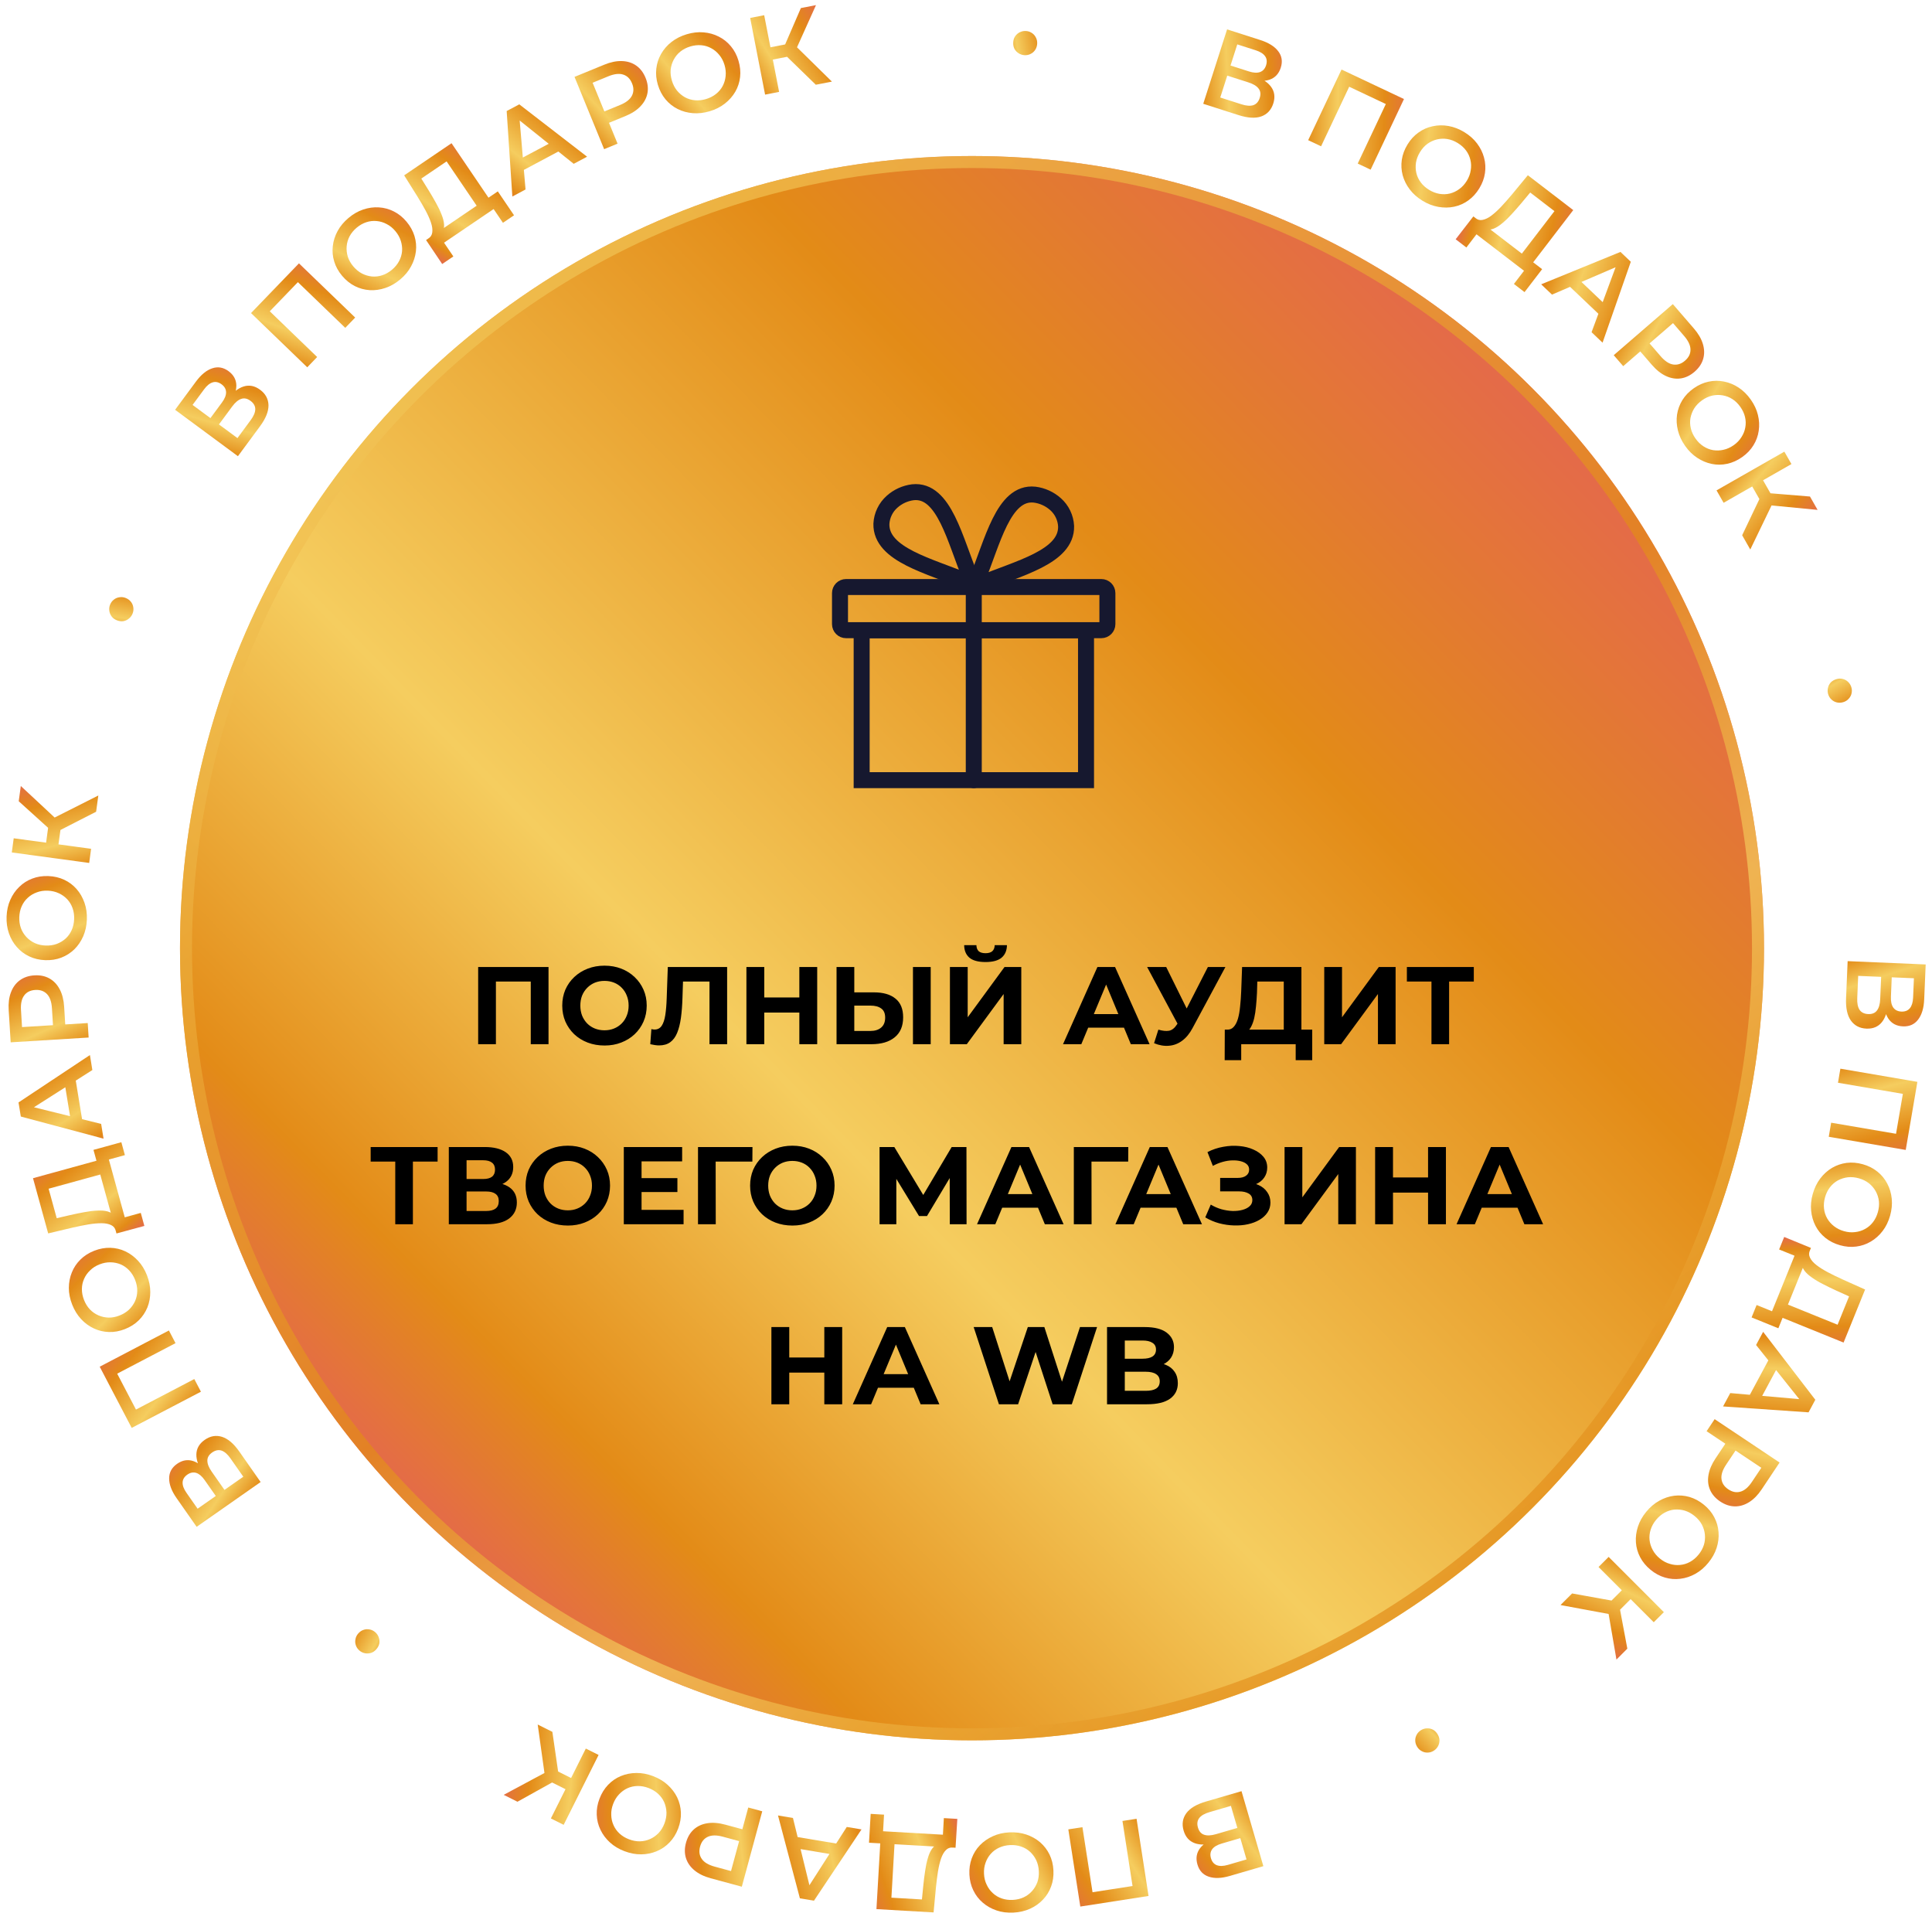<?xml version="1.0" encoding="UTF-8"?> <svg xmlns="http://www.w3.org/2000/svg" width="161" height="160" viewBox="0 0 161 160" fill="none"><circle cx="81" cy="79" r="66" fill="url(#paint0_linear_986_57014)"></circle><circle cx="81" cy="79" r="65.5" stroke="url(#paint1_linear_986_57014)" stroke-opacity="0.7"></circle><path d="M90.502 52.511H71.805V65.001H90.502V52.511Z" stroke="#16182F" stroke-width="1.333" stroke-linecap="round"></path><path d="M91.777 48.91H70.507C70.227 48.91 70 49.137 70 49.417V51.999C70 52.279 70.227 52.506 70.507 52.506H91.777C92.056 52.506 92.283 52.279 92.283 51.999V49.417C92.283 49.137 92.056 48.91 91.777 48.91Z" stroke="#16182F" stroke-width="1.333" stroke-linecap="round"></path><path d="M87.963 42.007C87.476 41.572 86.868 41.295 86.22 41.212C83.593 40.929 82.704 45.245 81.403 48.329C81.385 48.374 81.38 48.423 81.39 48.471C81.4 48.519 81.423 48.562 81.457 48.597C81.492 48.631 81.536 48.655 81.583 48.664C81.631 48.674 81.68 48.67 81.725 48.652C84.79 47.351 88.906 46.432 88.842 43.84C88.824 43.491 88.737 43.15 88.586 42.835C88.436 42.52 88.224 42.239 87.963 42.007Z" stroke="#16182F" stroke-width="1.333" stroke-linecap="round"></path><path d="M76.072 41.013C75.425 41.095 74.819 41.372 74.334 41.808C74.073 42.04 73.86 42.321 73.709 42.636C73.557 42.95 73.469 43.292 73.45 43.64C73.385 46.233 77.502 47.151 80.567 48.453C80.612 48.471 80.661 48.475 80.709 48.465C80.756 48.456 80.8 48.432 80.834 48.398C80.869 48.363 80.892 48.319 80.902 48.272C80.912 48.224 80.907 48.175 80.889 48.13C79.588 45.056 78.699 40.73 76.072 41.013Z" stroke="#16182F" stroke-width="1.333" stroke-linecap="round"></path><path d="M81.148 48.711V65" stroke="#16182F" stroke-width="1.333" stroke-linecap="round"></path><path d="M39.847 87V80.568H45.71V87H44.23V81.441L44.57 81.781H40.986L41.326 81.441V87H39.847ZM50.383 87.11C49.874 87.11 49.402 87.028 48.967 86.862C48.538 86.697 48.165 86.464 47.846 86.164C47.534 85.864 47.289 85.511 47.111 85.107C46.94 84.703 46.854 84.262 46.854 83.784C46.854 83.306 46.94 82.865 47.111 82.46C47.289 82.056 47.537 81.704 47.855 81.404C48.174 81.104 48.548 80.871 48.977 80.705C49.405 80.54 49.871 80.457 50.373 80.457C50.882 80.457 51.347 80.54 51.77 80.705C52.199 80.871 52.569 81.104 52.882 81.404C53.2 81.704 53.449 82.056 53.626 82.46C53.804 82.859 53.893 83.3 53.893 83.784C53.893 84.262 53.804 84.706 53.626 85.116C53.449 85.52 53.2 85.873 52.882 86.173C52.569 86.467 52.199 86.697 51.77 86.862C51.347 87.028 50.885 87.11 50.383 87.11ZM50.373 85.842C50.661 85.842 50.925 85.793 51.164 85.695C51.409 85.597 51.623 85.456 51.807 85.272C51.991 85.089 52.132 84.871 52.23 84.62C52.334 84.369 52.386 84.09 52.386 83.784C52.386 83.478 52.334 83.199 52.23 82.948C52.132 82.696 51.991 82.479 51.807 82.295C51.629 82.111 51.418 81.971 51.173 81.872C50.928 81.774 50.661 81.725 50.373 81.725C50.085 81.725 49.819 81.774 49.574 81.872C49.335 81.971 49.124 82.111 48.94 82.295C48.756 82.479 48.612 82.696 48.508 82.948C48.41 83.199 48.361 83.478 48.361 83.784C48.361 84.084 48.41 84.363 48.508 84.62C48.612 84.871 48.753 85.089 48.931 85.272C49.114 85.456 49.329 85.597 49.574 85.695C49.819 85.793 50.085 85.842 50.373 85.842ZM54.924 87.101C54.814 87.101 54.698 87.092 54.575 87.073C54.459 87.055 54.33 87.031 54.189 87L54.281 85.741C54.367 85.766 54.456 85.778 54.548 85.778C54.799 85.778 54.995 85.677 55.136 85.475C55.277 85.266 55.378 84.969 55.439 84.583C55.5 84.197 55.54 83.729 55.558 83.177L55.65 80.568H60.594V87H59.124V81.441L59.464 81.781H56.624L56.928 81.422L56.873 83.122C56.854 83.753 56.811 84.314 56.744 84.804C56.676 85.294 56.572 85.71 56.431 86.053C56.291 86.397 56.097 86.657 55.852 86.835C55.607 87.012 55.298 87.101 54.924 87.101ZM66.612 80.568H68.1V87H66.612V80.568ZM63.689 87H62.201V80.568H63.689V87ZM66.722 84.363H63.579V83.104H66.722V84.363ZM72.827 82.681C73.605 82.681 74.205 82.856 74.628 83.205C75.051 83.548 75.262 84.066 75.262 84.758C75.262 85.493 75.026 86.05 74.554 86.43C74.089 86.81 73.442 87 72.615 87H69.712V80.568H71.191V82.681H72.827ZM72.533 85.897C72.913 85.897 73.213 85.802 73.433 85.612C73.654 85.422 73.764 85.147 73.764 84.785C73.764 84.43 73.654 84.176 73.433 84.023C73.219 83.863 72.919 83.784 72.533 83.784H71.191V85.897H72.533ZM76.08 87V80.568H77.559V87H76.08ZM79.161 87V80.568H80.641V84.758L83.71 80.568H85.107V87H83.636V82.819L80.567 87H79.161ZM82.129 80.154C81.517 80.154 81.066 80.031 80.778 79.787C80.497 79.541 80.353 79.195 80.347 78.748H81.367C81.373 78.969 81.437 79.137 81.559 79.254C81.688 79.364 81.878 79.419 82.129 79.419C82.374 79.419 82.561 79.364 82.69 79.254C82.819 79.137 82.886 78.969 82.892 78.748H83.912C83.906 79.195 83.759 79.541 83.471 79.787C83.183 80.031 82.736 80.154 82.129 80.154ZM88.585 87L91.452 80.568H92.922L95.798 87H94.236L91.883 81.321H92.472L90.11 87H88.585ZM90.018 85.622L90.413 84.491H93.721L94.126 85.622H90.018ZM96.531 85.787C96.886 85.891 97.183 85.922 97.422 85.879C97.667 85.83 97.885 85.658 98.074 85.364L98.387 84.896L98.525 84.74L100.657 80.568H102.118L99.379 85.658C99.134 86.118 98.843 86.47 98.506 86.715C98.175 86.96 97.811 87.098 97.413 87.129C97.015 87.165 96.601 87.095 96.172 86.917L96.531 85.787ZM98.497 85.98L95.593 80.568H97.183L99.315 84.886L98.497 85.98ZM106.981 86.338V81.781H104.776L104.748 82.718C104.73 83.116 104.702 83.493 104.666 83.848C104.635 84.203 104.586 84.528 104.519 84.822C104.451 85.11 104.362 85.355 104.252 85.557C104.148 85.76 104.016 85.903 103.857 85.989L102.267 85.787C102.488 85.793 102.668 85.717 102.809 85.557C102.956 85.398 103.073 85.174 103.159 84.886C103.244 84.592 103.306 84.249 103.342 83.857C103.385 83.465 103.416 83.04 103.434 82.58L103.508 80.568H108.451V86.338H106.981ZM102.056 88.332L102.065 85.787H109.352V88.332H107.974V87H103.434V88.332H102.056ZM110.354 87V80.568H111.834V84.758L114.903 80.568H116.3V87H114.829V82.819L111.76 87H110.354ZM119.289 87V81.441L119.629 81.781H117.24V80.568H122.817V81.781H120.428L120.759 81.441V87H119.289ZM32.938 102V96.441L33.278 96.781H30.889V95.568H36.467V96.781H34.078L34.408 96.441V102H32.938ZM37.401 102V95.568H40.397C41.145 95.568 41.727 95.712 42.143 95.999C42.56 96.287 42.768 96.698 42.768 97.231C42.768 97.758 42.572 98.168 42.18 98.462C41.788 98.75 41.267 98.894 40.618 98.894L40.792 98.508C41.515 98.508 42.076 98.652 42.474 98.94C42.872 99.228 43.071 99.644 43.071 100.19C43.071 100.753 42.857 101.197 42.428 101.522C42.005 101.841 41.386 102 40.572 102H37.401ZM38.881 100.897H40.517C40.86 100.897 41.12 100.83 41.298 100.695C41.475 100.56 41.564 100.352 41.564 100.07C41.564 99.801 41.475 99.602 41.298 99.473C41.12 99.338 40.86 99.271 40.517 99.271H38.881V100.897ZM38.881 98.232H40.269C40.593 98.232 40.838 98.168 41.004 98.04C41.169 97.905 41.252 97.709 41.252 97.451C41.252 97.194 41.169 97.001 41.004 96.872C40.838 96.738 40.593 96.67 40.269 96.67H38.881V98.232ZM47.327 102.11C46.818 102.11 46.347 102.028 45.912 101.862C45.483 101.697 45.109 101.464 44.791 101.164C44.478 100.864 44.233 100.511 44.056 100.107C43.884 99.703 43.798 99.262 43.798 98.784C43.798 98.306 43.884 97.865 44.056 97.46C44.233 97.056 44.481 96.704 44.8 96.404C45.118 96.104 45.492 95.871 45.921 95.705C46.35 95.54 46.815 95.457 47.318 95.457C47.826 95.457 48.292 95.54 48.715 95.705C49.143 95.871 49.514 96.104 49.826 96.404C50.145 96.704 50.393 97.056 50.571 97.46C50.748 97.859 50.837 98.3 50.837 98.784C50.837 99.262 50.748 99.706 50.571 100.116C50.393 100.521 50.145 100.873 49.826 101.173C49.514 101.467 49.143 101.697 48.715 101.862C48.292 102.028 47.829 102.11 47.327 102.11ZM47.318 100.842C47.606 100.842 47.869 100.793 48.108 100.695C48.353 100.597 48.567 100.456 48.751 100.272C48.935 100.089 49.076 99.871 49.174 99.62C49.278 99.369 49.33 99.09 49.33 98.784C49.33 98.478 49.278 98.199 49.174 97.948C49.076 97.696 48.935 97.479 48.751 97.295C48.574 97.111 48.362 96.971 48.117 96.872C47.872 96.774 47.606 96.725 47.318 96.725C47.03 96.725 46.763 96.774 46.518 96.872C46.279 96.971 46.068 97.111 45.884 97.295C45.7 97.479 45.556 97.696 45.452 97.948C45.354 98.199 45.305 98.478 45.305 98.784C45.305 99.084 45.354 99.363 45.452 99.62C45.556 99.871 45.697 100.089 45.875 100.272C46.059 100.456 46.273 100.597 46.518 100.695C46.763 100.793 47.03 100.842 47.318 100.842ZM53.353 98.159H56.45V99.317H53.353V98.159ZM53.463 100.805H56.965V102H51.984V95.568H56.845V96.762H53.463V100.805ZM58.167 102V95.568H62.706L62.697 96.781H59.297L59.637 96.441L59.646 102H58.167ZM66.037 102.11C65.529 102.11 65.057 102.028 64.622 101.862C64.193 101.697 63.82 101.464 63.501 101.164C63.189 100.864 62.944 100.511 62.766 100.107C62.594 99.703 62.509 99.262 62.509 98.784C62.509 98.306 62.594 97.865 62.766 97.46C62.944 97.056 63.192 96.704 63.51 96.404C63.829 96.104 64.203 95.871 64.631 95.705C65.06 95.54 65.526 95.457 66.028 95.457C66.537 95.457 67.002 95.54 67.425 95.705C67.854 95.871 68.224 96.104 68.537 96.404C68.855 96.704 69.103 97.056 69.281 97.46C69.459 97.859 69.548 98.3 69.548 98.784C69.548 99.262 69.459 99.706 69.281 100.116C69.103 100.521 68.855 100.873 68.537 101.173C68.224 101.467 67.854 101.697 67.425 101.862C67.002 102.028 66.54 102.11 66.037 102.11ZM66.028 100.842C66.316 100.842 66.579 100.793 66.818 100.695C67.063 100.597 67.278 100.456 67.462 100.272C67.645 100.089 67.786 99.871 67.884 99.62C67.989 99.369 68.041 99.09 68.041 98.784C68.041 98.478 67.989 98.199 67.884 97.948C67.786 97.696 67.645 97.479 67.462 97.295C67.284 97.111 67.073 96.971 66.828 96.872C66.582 96.774 66.316 96.725 66.028 96.725C65.74 96.725 65.474 96.774 65.229 96.872C64.99 96.971 64.778 97.111 64.595 97.295C64.411 97.479 64.267 97.696 64.163 97.948C64.065 98.199 64.016 98.478 64.016 98.784C64.016 99.084 64.065 99.363 64.163 99.62C64.267 99.871 64.408 100.089 64.585 100.272C64.769 100.456 64.984 100.597 65.229 100.695C65.474 100.793 65.74 100.842 66.028 100.842ZM73.297 102V95.568H74.528L77.266 100.107H76.614L79.306 95.568H80.538L80.547 102H79.15L79.141 97.709H79.408L77.248 101.32H76.587L74.381 97.709H74.694V102H73.297ZM81.419 102L84.286 95.568H85.756L88.632 102H87.07L84.718 96.321H85.306L82.944 102H81.419ZM82.853 100.622L83.248 99.491H86.556L86.96 100.622H82.853ZM89.486 102V95.568H94.025L94.016 96.781H90.616L90.956 96.441L90.965 102H89.486ZM92.95 102L95.817 95.568H97.288L100.164 102H98.602L96.249 96.321H96.837L94.476 102H92.95ZM94.384 100.622L94.779 99.491H98.087L98.491 100.622H94.384ZM100.438 101.43L100.897 100.364C101.173 100.53 101.467 100.658 101.78 100.75C102.098 100.836 102.408 100.885 102.708 100.897C103.014 100.903 103.29 100.873 103.535 100.805C103.786 100.738 103.985 100.637 104.132 100.502C104.285 100.367 104.362 100.196 104.362 99.988C104.362 99.743 104.261 99.562 104.059 99.445C103.856 99.323 103.587 99.262 103.25 99.262H101.679V98.141H103.14C103.44 98.141 103.673 98.079 103.838 97.957C104.009 97.834 104.095 97.666 104.095 97.451C104.095 97.268 104.034 97.121 103.911 97.01C103.789 96.894 103.62 96.808 103.406 96.753C103.198 96.698 102.962 96.673 102.699 96.68C102.435 96.686 102.162 96.728 101.881 96.808C101.599 96.888 101.329 96.998 101.072 97.139L100.622 95.99C101.038 95.776 101.476 95.629 101.936 95.549C102.401 95.463 102.849 95.442 103.277 95.485C103.712 95.522 104.104 95.62 104.454 95.779C104.803 95.932 105.082 96.134 105.29 96.385C105.498 96.637 105.602 96.934 105.602 97.277C105.602 97.583 105.523 97.856 105.363 98.095C105.204 98.334 104.98 98.517 104.693 98.646C104.411 98.775 104.086 98.839 103.719 98.839L103.755 98.508C104.184 98.508 104.555 98.582 104.867 98.729C105.186 98.87 105.431 99.069 105.602 99.326C105.78 99.577 105.869 99.868 105.869 100.199C105.869 100.505 105.786 100.781 105.621 101.026C105.461 101.265 105.241 101.467 104.959 101.632C104.677 101.798 104.356 101.92 103.994 102C103.633 102.08 103.247 102.113 102.836 102.101C102.432 102.089 102.025 102.031 101.614 101.926C101.204 101.816 100.812 101.651 100.438 101.43ZM107.047 102V95.568H108.527V99.758L111.596 95.568H112.993V102H111.522V97.819L108.453 102H107.047ZM119.005 95.568H120.494V102H119.005V95.568ZM116.083 102H114.594V95.568H116.083V102ZM119.115 99.363H115.973V98.104H119.115V99.363ZM121.379 102L124.246 95.568H125.717L128.593 102H127.031L124.678 96.321H125.266L122.905 102H121.379ZM122.813 100.622L123.208 99.491H126.516L126.92 100.622H122.813ZM68.693 110.568H70.182V117H68.693V110.568ZM65.771 117H64.283V110.568H65.771V117ZM68.804 114.363H65.661V113.104H68.804V114.363ZM71.068 117L73.935 110.568H75.405L78.281 117H76.719L74.367 111.321H74.955L72.593 117H71.068ZM72.501 115.622L72.896 114.491H76.204L76.609 115.622H72.501ZM83.244 117L81.139 110.568H82.683L84.512 116.265H83.74L85.651 110.568H87.03L88.868 116.265H88.123L89.998 110.568H91.422L89.318 117H87.719L86.092 112.001H86.515L84.843 117H83.244ZM92.253 117V110.568H95.396C96.204 110.568 96.811 110.721 97.215 111.027C97.626 111.333 97.831 111.738 97.831 112.24C97.831 112.577 97.748 112.871 97.583 113.122C97.417 113.367 97.191 113.557 96.903 113.692C96.615 113.827 96.284 113.894 95.91 113.894L96.085 113.517C96.489 113.517 96.848 113.585 97.16 113.719C97.473 113.848 97.715 114.041 97.886 114.298C98.064 114.556 98.153 114.871 98.153 115.245C98.153 115.796 97.935 116.228 97.5 116.541C97.065 116.847 96.425 117 95.58 117H92.253ZM93.733 115.879H95.469C95.855 115.879 96.146 115.818 96.342 115.695C96.544 115.566 96.645 115.364 96.645 115.089C96.645 114.819 96.544 114.62 96.342 114.491C96.146 114.357 95.855 114.289 95.469 114.289H93.622V113.205H95.212C95.573 113.205 95.849 113.144 96.039 113.021C96.235 112.892 96.333 112.699 96.333 112.442C96.333 112.191 96.235 112.004 96.039 111.882C95.849 111.753 95.573 111.689 95.212 111.689H93.733V115.879Z" fill="black"></path><path d="M153.97 80.08L160.473 80.356L160.349 83.263C160.318 83.994 160.148 84.558 159.84 84.954C159.538 85.35 159.117 85.537 158.578 85.514C158.046 85.492 157.642 85.279 157.368 84.877C157.1 84.475 156.979 83.955 157.006 83.317L157.333 83.498C157.303 84.223 157.133 84.777 156.825 85.161C156.518 85.545 156.088 85.725 155.537 85.702C154.973 85.678 154.539 85.451 154.235 85.023C153.937 84.595 153.805 83.975 153.839 83.164L153.97 80.08ZM154.849 81.308L154.77 83.166C154.752 83.587 154.816 83.909 154.961 84.132C155.113 84.356 155.353 84.475 155.681 84.489C156.01 84.503 156.253 84.404 156.411 84.194C156.575 83.984 156.665 83.668 156.683 83.247L156.762 81.389L154.849 81.308ZM157.645 81.427L157.576 83.043C157.559 83.433 157.624 83.734 157.77 83.945C157.923 84.156 158.148 84.268 158.445 84.281C158.754 84.294 158.991 84.201 159.154 84.004C159.318 83.806 159.408 83.512 159.425 83.122L159.493 81.505L157.645 81.427Z" fill="url(#paint2_linear_986_57014)"></path><path d="M153.366 89.04L159.781 90.137L158.811 95.81L152.396 94.713L152.596 93.54L158.296 94.514L157.956 94.739L158.619 90.863L158.865 91.188L153.165 90.213L153.366 89.04Z" fill="url(#paint3_linear_986_57014)"></path><path d="M151.064 99.474C151.203 98.985 151.411 98.557 151.688 98.191C151.966 97.826 152.291 97.531 152.663 97.308C153.041 97.087 153.448 96.947 153.883 96.89C154.324 96.835 154.777 96.873 155.242 97.005C155.707 97.136 156.11 97.341 156.45 97.617C156.797 97.896 157.07 98.228 157.27 98.613C157.476 99 157.601 99.422 157.646 99.879C157.69 100.336 157.644 100.806 157.507 101.289C157.369 101.778 157.162 102.203 156.886 102.562C156.608 102.928 156.28 103.222 155.902 103.443C155.529 103.666 155.123 103.806 154.682 103.861C154.247 103.918 153.797 103.881 153.332 103.749C152.867 103.618 152.461 103.412 152.115 103.134C151.768 102.856 151.495 102.524 151.295 102.138C151.095 101.753 150.973 101.332 150.928 100.875C150.882 100.424 150.927 99.957 151.064 99.474ZM152.086 99.754C151.997 100.07 151.968 100.377 151.999 100.676C152.03 100.975 152.117 101.25 152.258 101.503C152.405 101.757 152.594 101.975 152.826 102.157C153.062 102.346 153.342 102.486 153.664 102.577C153.986 102.669 154.294 102.695 154.588 102.656C154.887 102.624 155.163 102.538 155.415 102.397C155.674 102.258 155.895 102.069 156.078 101.831C156.261 101.593 156.398 101.316 156.487 101C156.577 100.684 156.606 100.377 156.575 100.078C156.542 99.785 156.453 99.509 156.307 99.249C156.166 98.996 155.977 98.775 155.741 98.586C155.509 98.404 155.232 98.268 154.91 98.176C154.594 98.087 154.287 98.058 153.988 98.089C153.687 98.126 153.408 98.215 153.15 98.354C152.897 98.495 152.679 98.685 152.496 98.923C152.312 99.161 152.176 99.438 152.086 99.754Z" fill="url(#paint4_linear_986_57014)"></path><path d="M148.565 108.521L153.132 110.372L154.089 108.011L153.038 107.535C152.643 107.355 152.272 107.174 151.924 106.993C151.579 106.82 151.274 106.639 151.009 106.452C150.742 106.27 150.534 106.082 150.385 105.888C150.237 105.694 150.164 105.501 150.169 105.308L150.83 104.172C150.73 104.386 150.733 104.594 150.838 104.797C150.94 105.006 151.119 105.209 151.373 105.405C151.628 105.602 151.94 105.799 152.308 105.995C152.682 106.194 153.093 106.394 153.54 106.595L155.425 107.439L153.632 111.859L148.118 109.623L148.565 108.521ZM148.683 103.06L150.911 103.974L148.196 110.668L145.965 109.764L146.384 108.73L147.668 109.25L149.544 104.623L148.26 104.103L148.683 103.06Z" fill="url(#paint5_linear_986_57014)"></path><path d="M146.929 110.964L151.276 116.624L150.713 117.673L143.589 117.18L144.188 116.067L150.548 116.624L150.319 117.05L146.34 112.062L146.929 110.964ZM147.618 112.865L148.299 113.6L146.636 116.696L145.647 116.534L147.618 112.865Z" fill="url(#paint6_linear_986_57014)"></path><path d="M142.887 118.241L148.299 121.854L146.813 124.081C146.492 124.56 146.142 124.919 145.76 125.156C145.375 125.398 144.976 125.515 144.563 125.508C144.151 125.501 143.746 125.365 143.349 125.1C142.952 124.835 142.671 124.513 142.506 124.135C142.342 123.757 142.297 123.343 142.373 122.895C142.446 122.451 142.642 121.99 142.962 121.51L144.077 119.84L144.249 120.603L142.216 119.246L142.887 118.241ZM144.141 120.531L144.927 120.408L143.843 122.032C143.547 122.475 143.418 122.869 143.456 123.215C143.495 123.569 143.685 123.86 144.025 124.087C144.37 124.318 144.712 124.381 145.049 124.278C145.382 124.181 145.697 123.91 145.993 123.467L147.077 121.843L147.272 122.622L144.141 120.531Z" fill="url(#paint7_linear_986_57014)"></path><path d="M137.179 125.968C137.502 125.575 137.863 125.266 138.264 125.042C138.664 124.817 139.08 124.677 139.511 124.622C139.946 124.57 140.374 124.605 140.796 124.726C141.222 124.852 141.622 125.068 141.996 125.375C142.37 125.681 142.657 126.029 142.858 126.419C143.064 126.813 143.182 127.226 143.212 127.659C143.246 128.096 143.192 128.533 143.05 128.97C142.908 129.407 142.678 129.819 142.359 130.207C142.037 130.6 141.677 130.906 141.281 131.126C140.88 131.35 140.462 131.489 140.027 131.54C139.596 131.596 139.168 131.561 138.741 131.436C138.32 131.314 137.922 131.1 137.549 130.793C137.175 130.487 136.885 130.136 136.679 129.743C136.473 129.349 136.355 128.936 136.326 128.503C136.296 128.07 136.352 127.635 136.494 127.198C136.632 126.766 136.861 126.356 137.179 125.968ZM138.004 126.633C137.796 126.887 137.646 127.157 137.556 127.443C137.465 127.73 137.434 128.017 137.462 128.305C137.495 128.597 137.582 128.872 137.722 129.131C137.863 129.399 138.063 129.64 138.321 129.852C138.58 130.064 138.852 130.211 139.138 130.293C139.424 130.384 139.711 130.415 139.999 130.387C140.292 130.362 140.57 130.278 140.833 130.133C141.096 129.988 141.332 129.789 141.54 129.535C141.749 129.281 141.898 129.011 141.989 128.724C142.076 128.443 142.104 128.154 142.075 127.857C142.047 127.569 141.962 127.291 141.821 127.023C141.681 126.764 141.482 126.528 141.223 126.316C140.969 126.108 140.699 125.958 140.413 125.867C140.122 125.781 139.831 125.751 139.538 125.775C139.25 125.803 138.975 125.89 138.712 126.035C138.448 126.18 138.213 126.379 138.004 126.633Z" fill="url(#paint8_linear_986_57014)"></path><path d="M131.009 132.762L134.809 133.445L134.546 134.563L130.043 133.728L131.009 132.762ZM134.053 129.718L138.655 134.32L137.813 135.161L133.211 130.559L134.053 129.718ZM135.407 132.242L136.144 132.978L134.592 134.53L133.856 133.794L135.407 132.242ZM134 134.175L134.888 133.498L135.611 137.363L134.704 138.271L134 134.175Z" fill="url(#paint9_linear_986_57014)"></path><path d="M118.433 144.143C118.582 144.054 118.745 144.007 118.923 144.002C119.1 143.998 119.267 144.035 119.423 144.116C119.577 144.204 119.704 144.334 119.806 144.504C119.904 144.669 119.954 144.838 119.956 145.01C119.955 145.191 119.911 145.358 119.822 145.512C119.733 145.666 119.614 145.787 119.465 145.876C119.305 145.971 119.139 146.02 118.967 146.021C118.79 146.026 118.624 145.984 118.47 145.895C118.314 145.815 118.187 145.692 118.089 145.527C117.987 145.357 117.937 145.181 117.937 145.001C117.936 144.829 117.979 144.665 118.068 144.512C118.151 144.361 118.273 144.238 118.433 144.143Z" fill="url(#paint10_linear_986_57014)"></path><path d="M103.459 149.236L105.28 155.484L102.486 156.298C101.784 156.503 101.196 156.523 100.721 156.357C100.249 156.198 99.937 155.86 99.786 155.342C99.637 154.83 99.709 154.38 100.003 153.991C100.298 153.608 100.752 153.327 101.365 153.149L101.298 153.517C100.601 153.72 100.022 153.737 99.56 153.568C99.097 153.399 98.789 153.05 98.635 152.521C98.477 151.979 98.552 151.495 98.861 151.07C99.171 150.65 99.716 150.327 100.495 150.1L103.459 149.236ZM102.576 150.461L100.791 150.982C100.387 151.1 100.102 151.263 99.937 151.473C99.774 151.688 99.738 151.954 99.83 152.269C99.922 152.584 100.093 152.783 100.343 152.865C100.594 152.953 100.922 152.938 101.327 152.82L103.112 152.3L102.576 150.461ZM103.359 153.148L101.806 153.601C101.431 153.71 101.167 153.868 101.014 154.074C100.863 154.286 100.829 154.534 100.912 154.82C100.999 155.118 101.162 155.312 101.402 155.404C101.642 155.495 101.949 155.486 102.324 155.377L103.877 154.924L103.359 153.148Z" fill="url(#paint11_linear_986_57014)"></path><path d="M94.714 151.536L95.712 157.967L90.025 158.85L89.027 152.419L90.203 152.236L91.09 157.95L90.769 157.699L94.655 157.096L94.425 157.433L93.538 151.718L94.714 151.536Z" fill="url(#paint12_linear_986_57014)"></path><path d="M84.108 152.669C84.615 152.644 85.087 152.704 85.522 152.849C85.958 152.995 86.341 153.209 86.671 153.49C87.002 153.777 87.265 154.118 87.458 154.512C87.652 154.911 87.761 155.353 87.785 155.836C87.81 156.318 87.745 156.765 87.592 157.176C87.439 157.594 87.212 157.959 86.912 158.272C86.611 158.591 86.251 158.845 85.833 159.033C85.414 159.222 84.954 159.329 84.453 159.354C83.945 159.38 83.476 159.319 83.047 159.173C82.612 159.028 82.228 158.811 81.897 158.524C81.567 158.242 81.305 157.902 81.111 157.502C80.917 157.108 80.808 156.67 80.784 156.187C80.76 155.704 80.824 155.254 80.977 154.837C81.13 154.42 81.356 154.055 81.657 153.742C81.958 153.429 82.318 153.178 82.737 152.989C83.149 152.801 83.606 152.694 84.108 152.669ZM84.17 153.727C83.842 153.744 83.541 153.815 83.268 153.94C82.995 154.065 82.762 154.235 82.568 154.45C82.374 154.671 82.228 154.92 82.131 155.198C82.027 155.482 81.984 155.792 82.001 156.126C82.017 156.46 82.091 156.761 82.223 157.027C82.348 157.3 82.518 157.534 82.733 157.728C82.947 157.928 83.197 158.077 83.481 158.174C83.765 158.272 84.071 158.312 84.399 158.296C84.728 158.279 85.028 158.208 85.301 158.083C85.568 157.958 85.801 157.785 86.001 157.564C86.195 157.349 86.344 157.099 86.448 156.815C86.545 156.537 86.586 156.231 86.569 155.897C86.552 155.569 86.481 155.268 86.356 154.995C86.225 154.722 86.051 154.486 85.836 154.286C85.622 154.092 85.373 153.946 85.088 153.849C84.804 153.751 84.498 153.711 84.17 153.727Z" fill="url(#paint13_linear_986_57014)"></path><path d="M74.57 153.19L74.285 158.109L76.828 158.257L76.941 157.108C76.985 156.676 77.036 156.267 77.096 155.879C77.149 155.497 77.222 155.15 77.314 154.839C77.401 154.528 77.512 154.27 77.648 154.067C77.784 153.864 77.944 153.733 78.127 153.676L79.416 153.937C79.181 153.911 78.985 153.98 78.826 154.145C78.662 154.309 78.527 154.543 78.422 154.847C78.318 155.152 78.232 155.51 78.164 155.922C78.097 156.34 78.04 156.793 77.993 157.281L77.799 159.337L73.037 159.062L73.382 153.121L74.57 153.19ZM79.778 151.545L79.629 153.949L72.417 153.531L72.557 151.127L73.67 151.192L73.59 152.575L78.575 152.863L78.655 151.48L79.778 151.545Z" fill="url(#paint14_linear_986_57014)"></path><path d="M71.793 152.422L67.832 158.359L66.658 158.163L64.833 151.26L66.08 151.468L67.598 157.67L67.121 157.59L70.564 152.217L71.793 152.422ZM70.215 153.686L69.738 154.568L66.271 153.989L66.107 153L70.215 153.686Z" fill="url(#paint15_linear_986_57014)"></path><path d="M63.52 150.913L61.818 157.195L59.233 156.494C58.677 156.344 58.226 156.125 57.88 155.839C57.527 155.55 57.289 155.21 57.164 154.816C57.04 154.423 57.04 153.996 57.165 153.535C57.29 153.075 57.505 152.706 57.811 152.429C58.117 152.153 58.495 151.979 58.945 151.908C59.388 151.836 59.888 151.875 60.444 152.026L62.383 152.551L61.714 152.957L62.353 150.597L63.52 150.913ZM61.748 152.832L62.115 153.538L60.231 153.027C59.716 152.888 59.301 152.891 58.986 153.037C58.663 153.187 58.447 153.459 58.34 153.854C58.232 154.255 58.28 154.598 58.485 154.885C58.684 155.17 59.04 155.382 59.555 155.522L61.439 156.033L60.763 156.466L61.748 152.832Z" fill="url(#paint16_linear_986_57014)"></path><path d="M54.413 147.978C54.888 148.158 55.296 148.402 55.636 148.71C55.977 149.019 56.242 149.368 56.432 149.758C56.62 150.154 56.723 150.571 56.742 151.01C56.76 151.454 56.682 151.902 56.511 152.354C56.339 152.806 56.101 153.189 55.796 153.504C55.488 153.825 55.134 154.069 54.733 154.235C54.33 154.406 53.898 154.495 53.439 154.499C52.98 154.504 52.516 154.417 52.046 154.239C51.571 154.059 51.166 153.816 50.831 153.51C50.491 153.202 50.227 152.849 50.039 152.453C49.849 152.063 49.746 151.646 49.728 151.202C49.709 150.764 49.785 150.318 49.957 149.866C50.128 149.414 50.368 149.028 50.675 148.707C50.983 148.386 51.337 148.143 51.738 147.977C52.139 147.811 52.569 147.725 53.029 147.721C53.482 147.714 53.943 147.799 54.413 147.978ZM54.045 148.972C53.738 148.855 53.434 148.8 53.134 148.805C52.834 148.81 52.552 148.872 52.288 148.991C52.022 149.115 51.788 149.285 51.587 149.501C51.378 149.72 51.214 149.986 51.096 150.299C50.977 150.611 50.924 150.916 50.937 151.213C50.943 151.513 51.005 151.796 51.123 152.059C51.24 152.329 51.409 152.565 51.63 152.769C51.851 152.972 52.115 153.132 52.422 153.248C52.729 153.365 53.033 153.421 53.334 153.415C53.628 153.408 53.911 153.343 54.183 153.221C54.447 153.102 54.683 152.933 54.892 152.714C55.093 152.499 55.253 152.235 55.372 151.922C55.489 151.614 55.544 151.311 55.539 151.01C55.528 150.708 55.464 150.422 55.348 150.152C55.229 149.888 55.059 149.655 54.838 149.452C54.617 149.248 54.352 149.088 54.045 148.972Z" fill="url(#paint17_linear_986_57014)"></path><path d="M46.031 144.294L46.585 148.115L45.442 148.219L44.809 143.683L46.031 144.294ZM49.882 146.218L46.973 152.04L45.908 151.508L48.817 145.686L49.882 146.218ZM47.916 148.302L47.45 149.233L45.487 148.252L45.953 147.321L47.916 148.302ZM45.637 147.579L46.56 148.206L43.122 150.116L41.974 149.542L45.637 147.579Z" fill="url(#paint18_linear_986_57014)"></path><path d="M31.272 135.993C31.404 136.107 31.5 136.247 31.56 136.414C31.62 136.581 31.637 136.751 31.61 136.924C31.575 137.098 31.492 137.26 31.362 137.41C31.237 137.556 31.092 137.656 30.93 137.712C30.758 137.769 30.585 137.779 30.411 137.743C30.237 137.708 30.084 137.633 29.953 137.52C29.812 137.398 29.714 137.256 29.658 137.093C29.598 136.926 29.585 136.755 29.621 136.582C29.648 136.408 29.724 136.249 29.85 136.103C29.98 135.953 30.13 135.85 30.302 135.794C30.465 135.738 30.633 135.728 30.807 135.763C30.977 135.795 31.132 135.872 31.272 135.993Z" fill="url(#paint19_linear_986_57014)"></path><path d="M21.719 123.479L16.387 127.211L14.719 124.826C14.299 124.227 14.092 123.677 14.096 123.174C14.095 122.676 14.315 122.272 14.757 121.963C15.194 121.657 15.643 121.581 16.106 121.734C16.563 121.89 16.975 122.23 17.341 122.753L16.971 122.808C16.555 122.213 16.353 121.67 16.364 121.178C16.375 120.686 16.607 120.282 17.059 119.966C17.521 119.642 18.003 119.558 18.505 119.714C19.003 119.873 19.484 120.285 19.949 120.95L21.719 123.479ZM20.275 123.037L19.209 121.514C18.967 121.168 18.721 120.951 18.47 120.862C18.213 120.777 17.95 120.829 17.681 121.017C17.412 121.205 17.279 121.431 17.281 121.694C17.279 121.961 17.398 122.267 17.64 122.612L18.706 124.135L20.275 123.037ZM17.982 124.642L17.055 123.316C16.831 122.996 16.597 122.797 16.353 122.718C16.103 122.643 15.857 122.691 15.613 122.861C15.359 123.039 15.227 123.256 15.218 123.513C15.208 123.769 15.315 124.057 15.539 124.377L16.467 125.703L17.982 124.642Z" fill="url(#paint20_linear_986_57014)"></path><path d="M16.743 115.953L10.976 118.969L8.309 113.87L14.075 110.853L14.627 111.908L9.503 114.588L9.637 114.203L11.46 117.688L11.067 117.579L16.191 114.898L16.743 115.953Z" fill="url(#paint21_linear_986_57014)"></path><path d="M12.243 106.242C12.429 106.715 12.522 107.181 12.522 107.641C12.523 108.1 12.442 108.531 12.281 108.934C12.113 109.339 11.874 109.696 11.562 110.005C11.245 110.316 10.861 110.559 10.411 110.736C9.961 110.913 9.517 110.994 9.078 110.979C8.634 110.967 8.216 110.868 7.824 110.683C7.425 110.5 7.07 110.239 6.758 109.902C6.446 109.565 6.198 109.163 6.015 108.696C5.829 108.223 5.737 107.76 5.739 107.306C5.739 106.847 5.822 106.415 5.989 106.009C6.151 105.606 6.39 105.249 6.708 104.938C7.019 104.63 7.4 104.387 7.85 104.21C8.3 104.034 8.747 103.952 9.192 103.964C9.636 103.976 10.054 104.075 10.447 104.26C10.839 104.446 11.191 104.707 11.503 105.044C11.813 105.375 12.06 105.775 12.243 106.242ZM11.26 106.638C11.14 106.332 10.977 106.07 10.771 105.851C10.565 105.632 10.33 105.465 10.065 105.349C9.794 105.236 9.511 105.177 9.217 105.172C8.914 105.165 8.607 105.222 8.295 105.344C7.984 105.467 7.722 105.632 7.512 105.842C7.293 106.047 7.125 106.283 7.01 106.548C6.888 106.815 6.827 107.099 6.825 107.4C6.823 107.7 6.882 108.003 7.002 108.309C7.122 108.615 7.285 108.877 7.49 109.096C7.694 109.309 7.932 109.475 8.205 109.594C8.47 109.71 8.754 109.772 9.057 109.779C9.352 109.784 9.655 109.725 9.966 109.602C10.272 109.482 10.534 109.319 10.753 109.114C10.97 108.902 11.139 108.663 11.26 108.395C11.376 108.13 11.435 107.847 11.437 107.547C11.439 107.247 11.38 106.944 11.26 106.638Z" fill="url(#paint22_linear_986_57014)"></path><path d="M8.803 97.735L4.052 99.041L4.727 101.498L5.851 101.237C6.274 101.14 6.679 101.057 7.066 100.989C7.444 100.917 7.796 100.875 8.121 100.863C8.443 100.845 8.723 100.868 8.959 100.932C9.195 100.995 9.37 101.105 9.483 101.26L9.649 102.564C9.599 102.334 9.47 102.17 9.263 102.072C9.055 101.969 8.79 101.917 8.468 101.915C8.146 101.914 7.779 101.947 7.367 102.015C6.949 102.085 6.502 102.176 6.025 102.288L4.015 102.764L2.75 98.165L8.487 96.587L8.803 97.735ZM12.03 102.141L9.706 102.77L7.79 95.805L10.112 95.166L10.408 96.242L9.072 96.61L10.396 101.423L11.732 101.056L12.03 102.141Z" fill="url(#paint23_linear_986_57014)"></path><path d="M8.629 94.87L1.735 93.027L1.543 91.853L7.493 87.905L7.697 89.153L2.312 92.584L2.234 92.107L8.429 93.64L8.629 94.87ZM6.926 93.782L5.937 93.613L5.372 90.145L6.255 89.671L6.926 93.782Z" fill="url(#paint24_linear_986_57014)"></path><path d="M7.386 86.444L0.89 86.845L0.725 84.173C0.689 83.597 0.752 83.1 0.912 82.68C1.072 82.254 1.318 81.919 1.651 81.675C1.984 81.431 2.388 81.294 2.865 81.265C3.341 81.235 3.759 81.321 4.119 81.522C4.48 81.724 4.765 82.026 4.977 82.429C5.187 82.826 5.311 83.312 5.346 83.887L5.47 85.891L4.871 85.388L7.311 85.237L7.386 86.444ZM5.001 85.38L4.449 85.955L4.329 84.006C4.296 83.474 4.16 83.082 3.921 82.829C3.675 82.571 3.348 82.455 2.94 82.48C2.525 82.506 2.215 82.662 2.009 82.948C1.803 83.227 1.716 83.633 1.749 84.165L1.87 86.114L1.242 85.612L5.001 85.38Z" fill="url(#paint25_linear_986_57014)"></path><path d="M7.239 76.614C7.219 77.122 7.117 77.586 6.934 78.007C6.75 78.428 6.503 78.791 6.194 79.095C5.878 79.399 5.516 79.63 5.106 79.788C4.691 79.946 4.242 80.015 3.758 79.997C3.275 79.978 2.836 79.874 2.44 79.685C2.038 79.496 1.694 79.238 1.409 78.91C1.118 78.583 0.897 78.202 0.746 77.768C0.595 77.335 0.53 76.867 0.549 76.365C0.569 75.857 0.67 75.396 0.854 74.981C1.038 74.56 1.287 74.198 1.603 73.894C1.912 73.589 2.275 73.358 2.69 73.201C3.1 73.043 3.546 72.973 4.029 72.992C4.512 73.01 4.955 73.114 5.357 73.303C5.759 73.493 6.102 73.751 6.387 74.078C6.673 74.406 6.89 74.786 7.041 75.22C7.192 75.648 7.258 76.112 7.239 76.614ZM6.179 76.582C6.192 76.254 6.148 75.948 6.047 75.665C5.946 75.382 5.798 75.135 5.601 74.923C5.399 74.71 5.163 74.543 4.895 74.421C4.621 74.292 4.316 74.222 3.982 74.209C3.647 74.196 3.342 74.243 3.065 74.35C2.782 74.451 2.534 74.6 2.322 74.796C2.103 74.992 1.933 75.228 1.811 75.502C1.688 75.776 1.621 76.078 1.608 76.406C1.596 76.734 1.64 77.04 1.74 77.323C1.841 77.6 1.993 77.847 2.195 78.066C2.392 78.278 2.627 78.449 2.901 78.577C3.17 78.699 3.471 78.767 3.805 78.78C4.134 78.792 4.439 78.748 4.722 78.647C5.006 78.541 5.256 78.389 5.475 78.193C5.687 77.996 5.854 77.761 5.977 77.486C6.099 77.212 6.166 76.911 6.179 76.582Z" fill="url(#paint26_linear_986_57014)"></path><path d="M8.01 67.633L4.572 69.39L4.105 68.342L8.194 66.279L8.01 67.633ZM7.432 71.898L0.983 71.024L1.143 69.844L7.591 70.719L7.432 71.898ZM4.825 70.71L3.793 70.57L4.088 68.396L5.12 68.536L4.825 70.71ZM4.774 68.32L4.478 69.396L1.561 66.758L1.734 65.487L4.774 68.32Z" fill="url(#paint27_linear_986_57014)"></path><path d="M11.043 51.137C10.978 51.297 10.876 51.433 10.738 51.544C10.599 51.655 10.443 51.726 10.27 51.756C10.094 51.778 9.914 51.752 9.73 51.678C9.552 51.605 9.411 51.501 9.305 51.365C9.197 51.221 9.131 51.06 9.109 50.884C9.087 50.708 9.108 50.539 9.174 50.379C9.244 50.206 9.347 50.067 9.483 49.962C9.622 49.851 9.779 49.785 9.955 49.762C10.128 49.732 10.303 49.753 10.482 49.825C10.665 49.9 10.812 50.009 10.92 50.154C11.025 50.29 11.089 50.446 11.111 50.622C11.136 50.793 11.113 50.964 11.043 51.137Z" fill="url(#paint28_linear_986_57014)"></path><path d="M19.827 38.009L14.593 34.143L16.322 31.802C16.756 31.214 17.212 30.841 17.689 30.686C18.162 30.526 18.615 30.606 19.049 30.927C19.477 31.243 19.693 31.645 19.695 32.132C19.693 32.616 19.502 33.114 19.122 33.628L18.953 33.294C19.383 32.711 19.834 32.346 20.304 32.2C20.774 32.054 21.231 32.145 21.674 32.473C22.128 32.808 22.361 33.239 22.374 33.764C22.381 34.286 22.144 34.873 21.661 35.526L19.827 38.009ZM19.787 36.5L20.891 35.004C21.142 34.665 21.269 34.362 21.273 34.096C21.273 33.825 21.14 33.593 20.876 33.398C20.612 33.202 20.355 33.148 20.107 33.234C19.853 33.316 19.601 33.527 19.351 33.866L18.246 35.362L19.787 36.5ZM17.536 34.837L18.497 33.536C18.729 33.222 18.843 32.936 18.84 32.68C18.832 32.419 18.708 32.201 18.469 32.024C18.22 31.84 17.972 31.784 17.726 31.857C17.48 31.929 17.241 32.123 17.009 32.437L16.047 33.738L17.536 34.837Z" fill="url(#paint29_linear_986_57014)"></path><path d="M25.604 30.602L20.919 26.085L24.913 21.942L29.598 26.459L28.772 27.316L24.61 23.302L25.017 23.308L22.287 26.139L22.267 25.731L26.43 29.745L25.604 30.602Z" fill="url(#paint30_linear_986_57014)"></path><path d="M33.352 23.281C32.962 23.608 32.55 23.845 32.115 23.991C31.68 24.138 31.246 24.199 30.812 24.174C30.375 24.145 29.96 24.032 29.568 23.835C29.172 23.633 28.819 23.347 28.508 22.977C28.198 22.606 27.979 22.211 27.853 21.791C27.723 21.366 27.683 20.938 27.734 20.507C27.781 20.071 27.915 19.651 28.135 19.248C28.355 18.845 28.657 18.482 29.042 18.16C29.431 17.833 29.841 17.598 30.271 17.455C30.707 17.309 31.143 17.25 31.58 17.279C32.014 17.304 32.428 17.418 32.824 17.619C33.216 17.816 33.568 18.1 33.878 18.47C34.189 18.841 34.409 19.238 34.539 19.663C34.669 20.088 34.709 20.516 34.658 20.947C34.607 21.378 34.472 21.796 34.252 22.199C34.036 22.598 33.736 22.959 33.352 23.281ZM32.663 22.475C32.915 22.264 33.112 22.026 33.254 21.762C33.396 21.497 33.479 21.22 33.505 20.932C33.526 20.639 33.491 20.352 33.402 20.072C33.312 19.782 33.16 19.51 32.945 19.253C32.73 18.997 32.49 18.802 32.224 18.669C31.959 18.527 31.683 18.443 31.395 18.418C31.103 18.388 30.814 18.42 30.529 18.514C30.243 18.608 29.975 18.76 29.723 18.971C29.471 19.183 29.275 19.421 29.133 19.685C28.995 19.946 28.914 20.225 28.888 20.522C28.863 20.81 28.895 21.099 28.984 21.388C29.074 21.669 29.226 21.937 29.441 22.194C29.652 22.445 29.89 22.642 30.155 22.784C30.425 22.922 30.705 23.006 30.998 23.036C31.286 23.061 31.573 23.027 31.858 22.933C32.143 22.839 32.412 22.687 32.663 22.475Z" fill="url(#paint31_linear_986_57014)"></path><path d="M39.983 17.525L37.217 13.447L35.109 14.877L35.717 15.857C35.945 16.226 36.154 16.583 36.342 16.927C36.532 17.263 36.685 17.582 36.801 17.885C36.922 18.185 36.99 18.457 37.006 18.701C37.022 18.945 36.974 19.146 36.864 19.303L35.682 19.88C35.884 19.758 35.998 19.583 36.024 19.356C36.054 19.126 36.019 18.858 35.917 18.553C35.815 18.247 35.665 17.911 35.468 17.543C35.267 17.17 35.037 16.775 34.778 16.36L33.681 14.61L37.628 11.932L40.968 16.857L39.983 17.525ZM36.849 21.998L35.505 20L41.484 15.945L42.836 17.938L41.912 18.564L41.135 17.418L37.003 20.22L37.78 21.366L36.849 21.998Z" fill="url(#paint32_linear_986_57014)"></path><path d="M42.696 16.373L42.222 9.252L43.272 8.693L48.924 13.056L47.808 13.65L42.827 9.657L43.254 9.429L43.795 15.787L42.696 16.373ZM43.178 14.41L43.019 13.42L46.121 11.768L46.854 12.452L43.178 14.41Z" fill="url(#paint33_linear_986_57014)"></path><path d="M50.345 12.428L47.877 6.406L50.355 5.39C50.888 5.172 51.38 5.071 51.828 5.088C52.283 5.102 52.68 5.228 53.018 5.464C53.356 5.701 53.615 6.04 53.796 6.482C53.977 6.923 54.03 7.347 53.956 7.753C53.881 8.159 53.686 8.526 53.373 8.856C53.065 9.183 52.644 9.456 52.111 9.674L50.252 10.436L50.536 9.707L51.464 11.969L50.345 12.428ZM50.586 9.827L49.865 9.49L51.671 8.749C52.164 8.547 52.492 8.292 52.654 7.985C52.819 7.669 52.825 7.322 52.669 6.944C52.512 6.559 52.265 6.316 51.928 6.213C51.596 6.107 51.184 6.156 50.691 6.358L48.885 7.098L49.158 6.343L50.586 9.827Z" fill="url(#paint34_linear_986_57014)"></path><path d="M59.152 9.265C58.666 9.411 58.193 9.465 57.736 9.428C57.278 9.39 56.855 9.274 56.467 9.08C56.077 8.88 55.741 8.612 55.459 8.276C55.175 7.934 54.964 7.531 54.825 7.068C54.686 6.605 54.642 6.155 54.693 5.72C54.742 5.278 54.875 4.869 55.092 4.493C55.308 4.112 55.596 3.779 55.958 3.496C56.32 3.213 56.741 3 57.222 2.856C57.709 2.71 58.178 2.656 58.63 2.696C59.088 2.733 59.511 2.852 59.901 3.052C60.29 3.247 60.626 3.515 60.909 3.857C61.191 4.193 61.401 4.592 61.54 5.056C61.679 5.519 61.724 5.971 61.675 6.413C61.626 6.854 61.493 7.263 61.276 7.639C61.059 8.015 60.769 8.344 60.407 8.627C60.052 8.908 59.633 9.121 59.152 9.265ZM58.839 8.253C59.154 8.158 59.429 8.018 59.664 7.831C59.899 7.644 60.085 7.423 60.223 7.168C60.358 6.908 60.44 6.631 60.469 6.338C60.501 6.037 60.47 5.726 60.374 5.405C60.278 5.085 60.134 4.811 59.943 4.583C59.756 4.348 59.535 4.162 59.281 4.025C59.024 3.881 58.746 3.796 58.447 3.77C58.148 3.743 57.841 3.777 57.526 3.871C57.212 3.965 56.937 4.106 56.702 4.293C56.472 4.478 56.287 4.702 56.146 4.964C56.008 5.219 55.923 5.496 55.891 5.797C55.862 6.091 55.896 6.398 55.992 6.718C56.086 7.033 56.227 7.308 56.414 7.543C56.607 7.776 56.831 7.965 57.088 8.108C57.342 8.245 57.619 8.327 57.919 8.354C58.218 8.381 58.525 8.347 58.839 8.253Z" fill="url(#paint35_linear_986_57014)"></path><path d="M67.983 7.06L65.215 4.369L66.057 3.589L69.325 6.799L67.983 7.06ZM63.758 7.883L62.514 1.495L63.682 1.267L64.926 7.655L63.758 7.883ZM64.046 5.032L63.847 4.01L66.001 3.591L66.2 4.613L64.046 5.032ZM66.293 4.216L65.178 4.281L66.739 0.672L67.999 0.427L66.293 4.216Z" fill="url(#paint36_linear_986_57014)"></path><path d="M85.366 4.596C85.193 4.586 85.031 4.532 84.882 4.436C84.733 4.34 84.616 4.215 84.533 4.061C84.456 3.901 84.423 3.722 84.436 3.524C84.447 3.332 84.501 3.164 84.597 3.021C84.699 2.872 84.831 2.759 84.991 2.682C85.151 2.605 85.317 2.572 85.49 2.583C85.676 2.594 85.84 2.648 85.984 2.744C86.133 2.84 86.246 2.968 86.323 3.128C86.407 3.282 86.442 3.455 86.431 3.647C86.418 3.845 86.361 4.018 86.259 4.167C86.163 4.31 86.035 4.42 85.875 4.498C85.721 4.575 85.552 4.608 85.366 4.596Z" fill="url(#paint37_linear_986_57014)"></path><path d="M100.271 8.647L102.257 2.449L105.028 3.337C105.724 3.56 106.223 3.873 106.524 4.275C106.826 4.672 106.895 5.126 106.731 5.64C106.568 6.148 106.256 6.481 105.796 6.639C105.337 6.791 104.803 6.77 104.195 6.575L104.457 6.308C105.148 6.529 105.637 6.839 105.926 7.237C106.215 7.636 106.275 8.097 106.107 8.623C105.935 9.16 105.602 9.519 105.108 9.699C104.616 9.873 103.984 9.837 103.21 9.589L100.271 8.647ZM101.688 8.125L103.459 8.692C103.86 8.821 104.188 8.844 104.442 8.763C104.697 8.676 104.875 8.476 104.976 8.163C105.076 7.85 105.045 7.59 104.884 7.382C104.725 7.168 104.444 6.997 104.043 6.868L102.272 6.301L101.688 8.125ZM102.542 5.46L104.082 5.953C104.454 6.072 104.761 6.089 105.003 6.004C105.247 5.913 105.414 5.726 105.505 5.443C105.6 5.148 105.573 4.895 105.426 4.685C105.278 4.475 105.019 4.31 104.647 4.191L103.106 3.698L102.542 5.46Z" fill="url(#paint38_linear_986_57014)"></path><path d="M109.015 11.679L111.794 5.794L116.998 8.251L114.219 14.136L113.143 13.628L115.612 8.399L115.737 8.787L112.181 7.108L112.56 6.958L110.091 12.188L109.015 11.679Z" fill="url(#paint39_linear_986_57014)"></path><path d="M118.547 16.729C118.113 16.464 117.758 16.148 117.48 15.783C117.202 15.417 117.006 15.025 116.891 14.606C116.78 14.182 116.755 13.753 116.817 13.319C116.882 12.879 117.04 12.453 117.292 12.04C117.544 11.628 117.849 11.295 118.208 11.042C118.569 10.783 118.962 10.609 119.387 10.52C119.815 10.425 120.255 10.418 120.707 10.498C121.159 10.579 121.6 10.749 122.028 11.011C122.462 11.276 122.815 11.59 123.088 11.952C123.365 12.318 123.56 12.713 123.671 13.137C123.786 13.555 123.811 13.985 123.746 14.424C123.684 14.858 123.527 15.282 123.275 15.694C123.023 16.107 122.716 16.443 122.355 16.701C121.994 16.96 121.601 17.134 121.176 17.223C120.751 17.312 120.312 17.317 119.86 17.236C119.413 17.16 118.976 16.99 118.547 16.729ZM119.092 15.819C119.372 15.991 119.66 16.101 119.956 16.151C120.253 16.201 120.541 16.193 120.822 16.125C121.107 16.052 121.368 15.928 121.605 15.753C121.851 15.576 122.061 15.345 122.236 15.059C122.41 14.774 122.518 14.484 122.56 14.19C122.61 13.894 122.601 13.605 122.533 13.324C122.468 13.037 122.346 12.774 122.166 12.533C121.986 12.293 121.756 12.087 121.476 11.916C121.195 11.744 120.907 11.634 120.611 11.584C120.32 11.537 120.03 11.548 119.74 11.618C119.459 11.686 119.195 11.808 118.95 11.985C118.712 12.16 118.506 12.39 118.332 12.675C118.161 12.956 118.05 13.244 118 13.54C117.955 13.839 117.965 14.132 118.03 14.419C118.097 14.7 118.221 14.961 118.401 15.201C118.581 15.442 118.811 15.648 119.092 15.819Z" fill="url(#paint40_linear_986_57014)"></path><path d="M126.538 21.5L129.537 17.591L127.516 16.04L126.778 16.927C126.499 17.259 126.226 17.57 125.959 17.857C125.7 18.143 125.445 18.389 125.194 18.594C124.947 18.803 124.711 18.954 124.484 19.046C124.257 19.137 124.052 19.155 123.868 19.1L122.948 18.16C123.128 18.314 123.329 18.367 123.553 18.32C123.781 18.276 124.024 18.158 124.282 17.965C124.539 17.772 124.812 17.524 125.099 17.221C125.39 16.913 125.692 16.57 126.005 16.193L127.32 14.601L131.104 17.504L127.482 22.225L126.538 21.5ZM121.305 19.935L122.779 18.03L128.51 22.427L127.044 24.338L126.159 23.659L127.002 22.56L123.041 19.521L122.198 20.62L121.305 19.935Z" fill="url(#paint41_linear_986_57014)"></path><path d="M128.431 23.689L135.038 20.989L135.9 21.809L133.546 28.55L132.63 27.679L134.845 21.691L135.195 22.024L129.334 24.547L128.431 23.689ZM130.446 23.526L131.335 23.063L133.883 25.484L133.465 26.395L130.446 23.526Z" fill="url(#paint42_linear_986_57014)"></path><path d="M134.478 29.594L139.402 25.338L141.153 27.364C141.53 27.8 141.781 28.234 141.908 28.665C142.039 29.101 142.046 29.516 141.929 29.912C141.813 30.308 141.574 30.662 141.213 30.974C140.852 31.286 140.467 31.471 140.058 31.529C139.65 31.587 139.24 31.52 138.827 31.328C138.419 31.14 138.027 30.828 137.65 30.392L136.337 28.872L137.118 28.909L135.268 30.508L134.478 29.594ZM137.02 28.994L137.11 28.203L138.387 29.68C138.735 30.084 139.081 30.313 139.424 30.369C139.776 30.425 140.107 30.32 140.416 30.052C140.731 29.781 140.883 29.469 140.873 29.117C140.868 28.769 140.691 28.394 140.342 27.991L139.066 26.513L139.869 26.532L137.02 28.994Z" fill="url(#paint43_linear_986_57014)"></path><path d="M140.431 37.156C140.138 36.74 139.936 36.31 139.827 35.864C139.717 35.418 139.692 34.98 139.753 34.55C139.819 34.117 139.967 33.713 140.196 33.339C140.43 32.962 140.745 32.633 141.14 32.355C141.535 32.076 141.947 31.892 142.377 31.801C142.811 31.707 143.241 31.704 143.666 31.791C144.096 31.874 144.503 32.042 144.886 32.295C145.27 32.548 145.606 32.88 145.895 33.29C146.188 33.705 146.388 34.133 146.494 34.574C146.604 35.02 146.626 35.46 146.56 35.893C146.499 36.323 146.351 36.727 146.117 37.104C145.888 37.478 145.576 37.805 145.18 38.083C144.785 38.362 144.371 38.548 143.936 38.642C143.502 38.736 143.072 38.74 142.647 38.653C142.222 38.566 141.817 38.396 141.434 38.143C141.054 37.895 140.72 37.566 140.431 37.156ZM141.291 36.537C141.481 36.806 141.701 37.022 141.953 37.185C142.205 37.349 142.474 37.455 142.759 37.505C143.049 37.55 143.337 37.54 143.625 37.474C143.92 37.41 144.205 37.281 144.479 37.088C144.752 36.895 144.966 36.672 145.121 36.419C145.285 36.167 145.391 35.898 145.441 35.613C145.495 35.325 145.487 35.034 145.418 34.742C145.348 34.45 145.219 34.169 145.029 33.901C144.84 33.632 144.619 33.416 144.367 33.253C144.119 33.094 143.848 32.989 143.554 32.939C143.269 32.889 142.979 32.897 142.683 32.962C142.396 33.028 142.116 33.157 141.842 33.35C141.574 33.539 141.358 33.76 141.194 34.012C141.034 34.269 140.927 34.542 140.872 34.83C140.823 35.115 140.833 35.404 140.903 35.696C140.972 35.988 141.102 36.269 141.291 36.537Z" fill="url(#paint44_linear_986_57014)"></path><path d="M145.179 44.596L146.84 41.111L147.848 41.659L145.857 45.783L145.179 44.596ZM143.045 40.858L148.696 37.631L149.286 38.664L143.635 41.892L143.045 40.858ZM145.837 40.217L146.741 39.7L147.829 41.606L146.925 42.122L145.837 40.217ZM147.331 42.083L146.911 41.048L150.831 41.369L151.467 42.483L147.331 42.083Z" fill="url(#paint45_linear_986_57014)"></path><path d="M152.346 57.834C152.295 57.668 152.289 57.498 152.327 57.325C152.365 57.151 152.442 56.999 152.557 56.867C152.68 56.738 152.836 56.646 153.026 56.588C153.21 56.532 153.386 56.524 153.553 56.564C153.729 56.608 153.88 56.691 154.008 56.814C154.136 56.937 154.226 57.082 154.276 57.248C154.33 57.426 154.337 57.599 154.297 57.766C154.26 57.94 154.179 58.09 154.056 58.218C153.941 58.351 153.791 58.445 153.607 58.501C153.417 58.558 153.235 58.565 153.06 58.521C152.892 58.481 152.744 58.4 152.616 58.277C152.49 58.16 152.4 58.012 152.346 57.834Z" fill="url(#paint46_linear_986_57014)"></path><defs><linearGradient id="paint0_linear_986_57014" x1="143" y1="37" x2="40.5" y2="137.5" gradientUnits="userSpaceOnUse"><stop stop-color="#E46256"></stop><stop offset="0.295" stop-color="#E38B17"></stop><stop offset="0.645" stop-color="#F5CD5F"></stop><stop offset="0.875" stop-color="#E38B17"></stop><stop offset="0.995" stop-color="#E46256"></stop></linearGradient><linearGradient id="paint1_linear_986_57014" x1="132" y1="124" x2="56.5" y2="18.5" gradientUnits="userSpaceOnUse"><stop stop-color="#E38B17"></stop><stop offset="0.26" stop-color="#F5CD5F"></stop><stop offset="0.475" stop-color="#E38B17"></stop><stop offset="1" stop-color="#F2C354"></stop></linearGradient><linearGradient id="paint2_linear_986_57014" x1="162.442" y1="86.281" x2="159.291" y2="76.831" gradientUnits="userSpaceOnUse"><stop stop-color="#E46256"></stop><stop offset="0.295" stop-color="#E38B17"></stop><stop offset="0.645" stop-color="#F5CD5F"></stop><stop offset="0.875" stop-color="#E38B17"></stop><stop offset="0.995" stop-color="#E46256"></stop></linearGradient><linearGradient id="paint3_linear_986_57014" x1="160.849" y1="97.053" x2="158.177" y2="86.208" gradientUnits="userSpaceOnUse"><stop stop-color="#E46256"></stop><stop offset="0.295" stop-color="#E38B17"></stop><stop offset="0.645" stop-color="#F5CD5F"></stop><stop offset="0.875" stop-color="#E38B17"></stop><stop offset="0.995" stop-color="#E46256"></stop></linearGradient><linearGradient id="paint4_linear_986_57014" x1="158.528" y1="105.487" x2="157.025" y2="94.419" gradientUnits="userSpaceOnUse"><stop stop-color="#E46256"></stop><stop offset="0.295" stop-color="#E38B17"></stop><stop offset="0.645" stop-color="#F5CD5F"></stop><stop offset="0.875" stop-color="#E38B17"></stop><stop offset="0.995" stop-color="#E46256"></stop></linearGradient><linearGradient id="paint5_linear_986_57014" x1="155.265" y1="113.739" x2="154.977" y2="102.573" gradientUnits="userSpaceOnUse"><stop stop-color="#E46256"></stop><stop offset="0.295" stop-color="#E38B17"></stop><stop offset="0.645" stop-color="#F5CD5F"></stop><stop offset="0.875" stop-color="#E38B17"></stop><stop offset="0.995" stop-color="#E46256"></stop></linearGradient><linearGradient id="paint6_linear_986_57014" x1="151.168" y1="121.514" x2="152.084" y2="110.382" gradientUnits="userSpaceOnUse"><stop stop-color="#E46256"></stop><stop offset="0.295" stop-color="#E38B17"></stop><stop offset="0.645" stop-color="#F5CD5F"></stop><stop offset="0.875" stop-color="#E38B17"></stop><stop offset="0.995" stop-color="#E46256"></stop></linearGradient><linearGradient id="paint7_linear_986_57014" x1="146.97" y1="127.842" x2="149.187" y2="118.13" gradientUnits="userSpaceOnUse"><stop stop-color="#E46256"></stop><stop offset="0.295" stop-color="#E38B17"></stop><stop offset="0.645" stop-color="#F5CD5F"></stop><stop offset="0.875" stop-color="#E38B17"></stop><stop offset="0.995" stop-color="#E46256"></stop></linearGradient><linearGradient id="paint8_linear_986_57014" x1="141.617" y1="134.463" x2="144.664" y2="123.717" gradientUnits="userSpaceOnUse"><stop stop-color="#E46256"></stop><stop offset="0.295" stop-color="#E38B17"></stop><stop offset="0.645" stop-color="#F5CD5F"></stop><stop offset="0.875" stop-color="#E38B17"></stop><stop offset="0.995" stop-color="#E46256"></stop></linearGradient><linearGradient id="paint9_linear_986_57014" x1="136.171" y1="139.942" x2="140.243" y2="130.85" gradientUnits="userSpaceOnUse"><stop stop-color="#E46256"></stop><stop offset="0.295" stop-color="#E38B17"></stop><stop offset="0.645" stop-color="#F5CD5F"></stop><stop offset="0.875" stop-color="#E38B17"></stop><stop offset="0.995" stop-color="#E46256"></stop></linearGradient><linearGradient id="paint10_linear_986_57014" x1="120.477" y1="151.255" x2="124.825" y2="147.189" gradientUnits="userSpaceOnUse"><stop stop-color="#E46256"></stop><stop offset="0.295" stop-color="#E38B17"></stop><stop offset="0.645" stop-color="#F5CD5F"></stop><stop offset="0.875" stop-color="#E38B17"></stop><stop offset="0.995" stop-color="#E46256"></stop></linearGradient><linearGradient id="paint11_linear_986_57014" x1="100.298" y1="159.247" x2="108.241" y2="153.236" gradientUnits="userSpaceOnUse"><stop stop-color="#E46256"></stop><stop offset="0.295" stop-color="#E38B17"></stop><stop offset="0.645" stop-color="#F5CD5F"></stop><stop offset="0.875" stop-color="#E38B17"></stop><stop offset="0.995" stop-color="#E46256"></stop></linearGradient><linearGradient id="paint12_linear_986_57014" x1="89.494" y1="161.178" x2="98.928" y2="155.198" gradientUnits="userSpaceOnUse"><stop stop-color="#E46256"></stop><stop offset="0.295" stop-color="#E38B17"></stop><stop offset="0.645" stop-color="#F5CD5F"></stop><stop offset="0.875" stop-color="#E38B17"></stop><stop offset="0.995" stop-color="#E46256"></stop></linearGradient><linearGradient id="paint13_linear_986_57014" x1="80.803" y1="161.666" x2="90.806" y2="156.696" gradientUnits="userSpaceOnUse"><stop stop-color="#E46256"></stop><stop offset="0.295" stop-color="#E38B17"></stop><stop offset="0.645" stop-color="#F5CD5F"></stop><stop offset="0.875" stop-color="#E38B17"></stop><stop offset="0.995" stop-color="#E46256"></stop></linearGradient><linearGradient id="paint14_linear_986_57014" x1="71.783" y1="161.212" x2="82.263" y2="157.349" gradientUnits="userSpaceOnUse"><stop stop-color="#E46256"></stop><stop offset="0.295" stop-color="#E38B17"></stop><stop offset="0.645" stop-color="#F5CD5F"></stop><stop offset="0.875" stop-color="#E38B17"></stop><stop offset="0.995" stop-color="#E46256"></stop></linearGradient><linearGradient id="paint15_linear_986_57014" x1="63.167" y1="159.83" x2="74.002" y2="157.116" gradientUnits="userSpaceOnUse"><stop stop-color="#E46256"></stop><stop offset="0.295" stop-color="#E38B17"></stop><stop offset="0.645" stop-color="#F5CD5F"></stop><stop offset="0.875" stop-color="#E38B17"></stop><stop offset="0.995" stop-color="#E46256"></stop></linearGradient><linearGradient id="paint16_linear_986_57014" x1="55.718" y1="157.841" x2="65.631" y2="156.85" gradientUnits="userSpaceOnUse"><stop stop-color="#E46256"></stop><stop offset="0.295" stop-color="#E38B17"></stop><stop offset="0.645" stop-color="#F5CD5F"></stop><stop offset="0.875" stop-color="#E38B17"></stop><stop offset="0.995" stop-color="#E46256"></stop></linearGradient><linearGradient id="paint17_linear_986_57014" x1="47.776" y1="154.893" x2="58.932" y2="154.354" gradientUnits="userSpaceOnUse"><stop stop-color="#E46256"></stop><stop offset="0.295" stop-color="#E38B17"></stop><stop offset="0.645" stop-color="#F5CD5F"></stop><stop offset="0.875" stop-color="#E38B17"></stop><stop offset="0.995" stop-color="#E46256"></stop></linearGradient><linearGradient id="paint18_linear_986_57014" x1="40.854" y1="151.463" x2="50.766" y2="152.449" gradientUnits="userSpaceOnUse"><stop stop-color="#E46256"></stop><stop offset="0.295" stop-color="#E38B17"></stop><stop offset="0.645" stop-color="#F5CD5F"></stop><stop offset="0.875" stop-color="#E38B17"></stop><stop offset="0.995" stop-color="#E46256"></stop></linearGradient><linearGradient id="paint19_linear_986_57014" x1="25.168" y1="140.176" x2="30.397" y2="143.02" gradientUnits="userSpaceOnUse"><stop stop-color="#E46256"></stop><stop offset="0.295" stop-color="#E38B17"></stop><stop offset="0.645" stop-color="#F5CD5F"></stop><stop offset="0.875" stop-color="#E38B17"></stop><stop offset="0.995" stop-color="#E46256"></stop></linearGradient><linearGradient id="paint20_linear_986_57014" x1="11.223" y1="123.702" x2="19.468" y2="129.293" gradientUnits="userSpaceOnUse"><stop stop-color="#E46256"></stop><stop offset="0.295" stop-color="#E38B17"></stop><stop offset="0.645" stop-color="#F5CD5F"></stop><stop offset="0.875" stop-color="#E38B17"></stop><stop offset="0.995" stop-color="#E46256"></stop></linearGradient><linearGradient id="paint21_linear_986_57014" x1="5.933" y1="114.117" x2="14.633" y2="121.122" gradientUnits="userSpaceOnUse"><stop stop-color="#E46256"></stop><stop offset="0.295" stop-color="#E38B17"></stop><stop offset="0.645" stop-color="#F5CD5F"></stop><stop offset="0.875" stop-color="#E38B17"></stop><stop offset="0.995" stop-color="#E46256"></stop></linearGradient><linearGradient id="paint22_linear_986_57014" x1="2.662" y1="105.972" x2="10.556" y2="113.874" gradientUnits="userSpaceOnUse"><stop stop-color="#E46256"></stop><stop offset="0.295" stop-color="#E38B17"></stop><stop offset="0.645" stop-color="#F5CD5F"></stop><stop offset="0.875" stop-color="#E38B17"></stop><stop offset="0.995" stop-color="#E46256"></stop></linearGradient><linearGradient id="paint23_linear_986_57014" x1="0.311" y1="97.666" x2="7.329" y2="106.355" gradientUnits="userSpaceOnUse"><stop stop-color="#E46256"></stop><stop offset="0.295" stop-color="#E38B17"></stop><stop offset="0.645" stop-color="#F5CD5F"></stop><stop offset="0.875" stop-color="#E38B17"></stop><stop offset="0.995" stop-color="#E46256"></stop></linearGradient><linearGradient id="paint24_linear_986_57014" x1="-1.157" y1="89.082" x2="4.895" y2="98.47" gradientUnits="userSpaceOnUse"><stop stop-color="#E46256"></stop><stop offset="0.295" stop-color="#E38B17"></stop><stop offset="0.645" stop-color="#F5CD5F"></stop><stop offset="0.875" stop-color="#E38B17"></stop><stop offset="0.995" stop-color="#E46256"></stop></linearGradient><linearGradient id="paint25_linear_986_57014" x1="-1.678" y1="81.275" x2="2.439" y2="90.346" gradientUnits="userSpaceOnUse"><stop stop-color="#E46256"></stop><stop offset="0.295" stop-color="#E38B17"></stop><stop offset="0.645" stop-color="#F5CD5F"></stop><stop offset="0.875" stop-color="#E38B17"></stop><stop offset="0.995" stop-color="#E46256"></stop></linearGradient><linearGradient id="paint26_linear_986_57014" x1="-1.43" y1="72.525" x2="2.633" y2="82.929" gradientUnits="userSpaceOnUse"><stop stop-color="#E46256"></stop><stop offset="0.295" stop-color="#E38B17"></stop><stop offset="0.645" stop-color="#F5CD5F"></stop><stop offset="0.875" stop-color="#E38B17"></stop><stop offset="0.995" stop-color="#E46256"></stop></linearGradient><linearGradient id="paint27_linear_986_57014" x1="-0.446" y1="65.046" x2="1.82" y2="74.746" gradientUnits="userSpaceOnUse"><stop stop-color="#E46256"></stop><stop offset="0.295" stop-color="#E38B17"></stop><stop offset="0.645" stop-color="#F5CD5F"></stop><stop offset="0.875" stop-color="#E38B17"></stop><stop offset="0.995" stop-color="#E46256"></stop></linearGradient><linearGradient id="paint28_linear_986_57014" x1="5.119" y1="46.703" x2="4.108" y2="52.569" gradientUnits="userSpaceOnUse"><stop stop-color="#E46256"></stop><stop offset="0.295" stop-color="#E38B17"></stop><stop offset="0.645" stop-color="#F5CD5F"></stop><stop offset="0.875" stop-color="#E38B17"></stop><stop offset="0.995" stop-color="#E46256"></stop></linearGradient><linearGradient id="paint29_linear_986_57014" x1="16.275" y1="28.13" x2="13.599" y2="37.726" gradientUnits="userSpaceOnUse"><stop stop-color="#E46256"></stop><stop offset="0.295" stop-color="#E38B17"></stop><stop offset="0.645" stop-color="#F5CD5F"></stop><stop offset="0.875" stop-color="#E38B17"></stop><stop offset="0.995" stop-color="#E46256"></stop></linearGradient><linearGradient id="paint30_linear_986_57014" x1="23.928" y1="19.767" x2="20.032" y2="30.235" gradientUnits="userSpaceOnUse"><stop stop-color="#E46256"></stop><stop offset="0.295" stop-color="#E38B17"></stop><stop offset="0.645" stop-color="#F5CD5F"></stop><stop offset="0.875" stop-color="#E38B17"></stop><stop offset="0.995" stop-color="#E46256"></stop></linearGradient><linearGradient id="paint31_linear_986_57014" x1="30.556" y1="14.113" x2="25.58" y2="24.113" gradientUnits="userSpaceOnUse"><stop stop-color="#E46256"></stop><stop offset="0.295" stop-color="#E38B17"></stop><stop offset="0.645" stop-color="#F5CD5F"></stop><stop offset="0.875" stop-color="#E38B17"></stop><stop offset="0.995" stop-color="#E46256"></stop></linearGradient><linearGradient id="paint32_linear_986_57014" x1="37.316" y1="9.462" x2="31.346" y2="18.903" gradientUnits="userSpaceOnUse"><stop stop-color="#E46256"></stop><stop offset="0.295" stop-color="#E38B17"></stop><stop offset="0.645" stop-color="#F5CD5F"></stop><stop offset="0.875" stop-color="#E38B17"></stop><stop offset="0.995" stop-color="#E46256"></stop></linearGradient><linearGradient id="paint33_linear_986_57014" x1="45.026" y1="5.244" x2="38.085" y2="13.996" gradientUnits="userSpaceOnUse"><stop stop-color="#E46256"></stop><stop offset="0.295" stop-color="#E38B17"></stop><stop offset="0.645" stop-color="#F5CD5F"></stop><stop offset="0.875" stop-color="#E38B17"></stop><stop offset="0.995" stop-color="#E46256"></stop></linearGradient><linearGradient id="paint34_linear_986_57014" x1="52.327" y1="2.184" x2="45.06" y2="8.997" gradientUnits="userSpaceOnUse"><stop stop-color="#E46256"></stop><stop offset="0.295" stop-color="#E38B17"></stop><stop offset="0.645" stop-color="#F5CD5F"></stop><stop offset="0.875" stop-color="#E38B17"></stop><stop offset="0.995" stop-color="#E46256"></stop></linearGradient><linearGradient id="paint35_linear_986_57014" x1="60.214" y1="-0.261" x2="51.686" y2="6.953" gradientUnits="userSpaceOnUse"><stop stop-color="#E46256"></stop><stop offset="0.295" stop-color="#E38B17"></stop><stop offset="0.645" stop-color="#F5CD5F"></stop><stop offset="0.875" stop-color="#E38B17"></stop><stop offset="0.995" stop-color="#E46256"></stop></linearGradient><linearGradient id="paint36_linear_986_57014" x1="67.716" y1="-1.779" x2="59.258" y2="3.483" gradientUnits="userSpaceOnUse"><stop stop-color="#E46256"></stop><stop offset="0.295" stop-color="#E38B17"></stop><stop offset="0.645" stop-color="#F5CD5F"></stop><stop offset="0.875" stop-color="#E38B17"></stop><stop offset="0.995" stop-color="#E46256"></stop></linearGradient><linearGradient id="paint37_linear_986_57014" x1="87.687" y1="-2.43" x2="81.804" y2="-1.524" gradientUnits="userSpaceOnUse"><stop stop-color="#E46256"></stop><stop offset="0.295" stop-color="#E38B17"></stop><stop offset="0.645" stop-color="#F5CD5F"></stop><stop offset="0.875" stop-color="#E38B17"></stop><stop offset="0.995" stop-color="#E46256"></stop></linearGradient><linearGradient id="paint38_linear_986_57014" x1="108.491" y1="2.116" x2="98.544" y2="2.656" gradientUnits="userSpaceOnUse"><stop stop-color="#E46256"></stop><stop offset="0.295" stop-color="#E38B17"></stop><stop offset="0.645" stop-color="#F5CD5F"></stop><stop offset="0.875" stop-color="#E38B17"></stop><stop offset="0.995" stop-color="#E46256"></stop></linearGradient><linearGradient id="paint39_linear_986_57014" x1="118.743" y1="6.621" x2="107.578" y2="6.284" gradientUnits="userSpaceOnUse"><stop stop-color="#E46256"></stop><stop offset="0.295" stop-color="#E38B17"></stop><stop offset="0.645" stop-color="#F5CD5F"></stop><stop offset="0.875" stop-color="#E38B17"></stop><stop offset="0.995" stop-color="#E46256"></stop></linearGradient><linearGradient id="paint40_linear_986_57014" x1="126.346" y1="11.157" x2="115.282" y2="9.628" gradientUnits="userSpaceOnUse"><stop stop-color="#E46256"></stop><stop offset="0.295" stop-color="#E38B17"></stop><stop offset="0.645" stop-color="#F5CD5F"></stop><stop offset="0.875" stop-color="#E38B17"></stop><stop offset="0.995" stop-color="#E46256"></stop></linearGradient><linearGradient id="paint41_linear_986_57014" x1="133.35" y1="16.43" x2="122.51" y2="13.737" gradientUnits="userSpaceOnUse"><stop stop-color="#E46256"></stop><stop offset="0.295" stop-color="#E38B17"></stop><stop offset="0.645" stop-color="#F5CD5F"></stop><stop offset="0.875" stop-color="#E38B17"></stop><stop offset="0.995" stop-color="#E46256"></stop></linearGradient><linearGradient id="paint42_linear_986_57014" x1="139.726" y1="22.383" x2="129.23" y2="18.564" gradientUnits="userSpaceOnUse"><stop stop-color="#E46256"></stop><stop offset="0.295" stop-color="#E38B17"></stop><stop offset="0.645" stop-color="#F5CD5F"></stop><stop offset="0.875" stop-color="#E38B17"></stop><stop offset="0.995" stop-color="#E46256"></stop></linearGradient><linearGradient id="paint43_linear_986_57014" x1="144.82" y1="28.213" x2="136.048" y2="23.492" gradientUnits="userSpaceOnUse"><stop stop-color="#E46256"></stop><stop offset="0.295" stop-color="#E38B17"></stop><stop offset="0.645" stop-color="#F5CD5F"></stop><stop offset="0.875" stop-color="#E38B17"></stop><stop offset="0.995" stop-color="#E46256"></stop></linearGradient><linearGradient id="paint44_linear_986_57014" x1="149.801" y1="35.138" x2="140.252" y2="29.342" gradientUnits="userSpaceOnUse"><stop stop-color="#E46256"></stop><stop offset="0.295" stop-color="#E38B17"></stop><stop offset="0.645" stop-color="#F5CD5F"></stop><stop offset="0.875" stop-color="#E38B17"></stop><stop offset="0.995" stop-color="#E46256"></stop></linearGradient><linearGradient id="paint45_linear_986_57014" x1="153.465" y1="41.508" x2="145.768" y2="35.185" gradientUnits="userSpaceOnUse"><stop stop-color="#E46256"></stop><stop offset="0.295" stop-color="#E38B17"></stop><stop offset="0.645" stop-color="#F5CD5F"></stop><stop offset="0.875" stop-color="#E38B17"></stop><stop offset="0.995" stop-color="#E46256"></stop></linearGradient><linearGradient id="paint46_linear_986_57014" x1="159.74" y1="57.556" x2="156.837" y2="52.36" gradientUnits="userSpaceOnUse"><stop stop-color="#E46256"></stop><stop offset="0.295" stop-color="#E38B17"></stop><stop offset="0.645" stop-color="#F5CD5F"></stop><stop offset="0.875" stop-color="#E38B17"></stop><stop offset="0.995" stop-color="#E46256"></stop></linearGradient></defs></svg> 